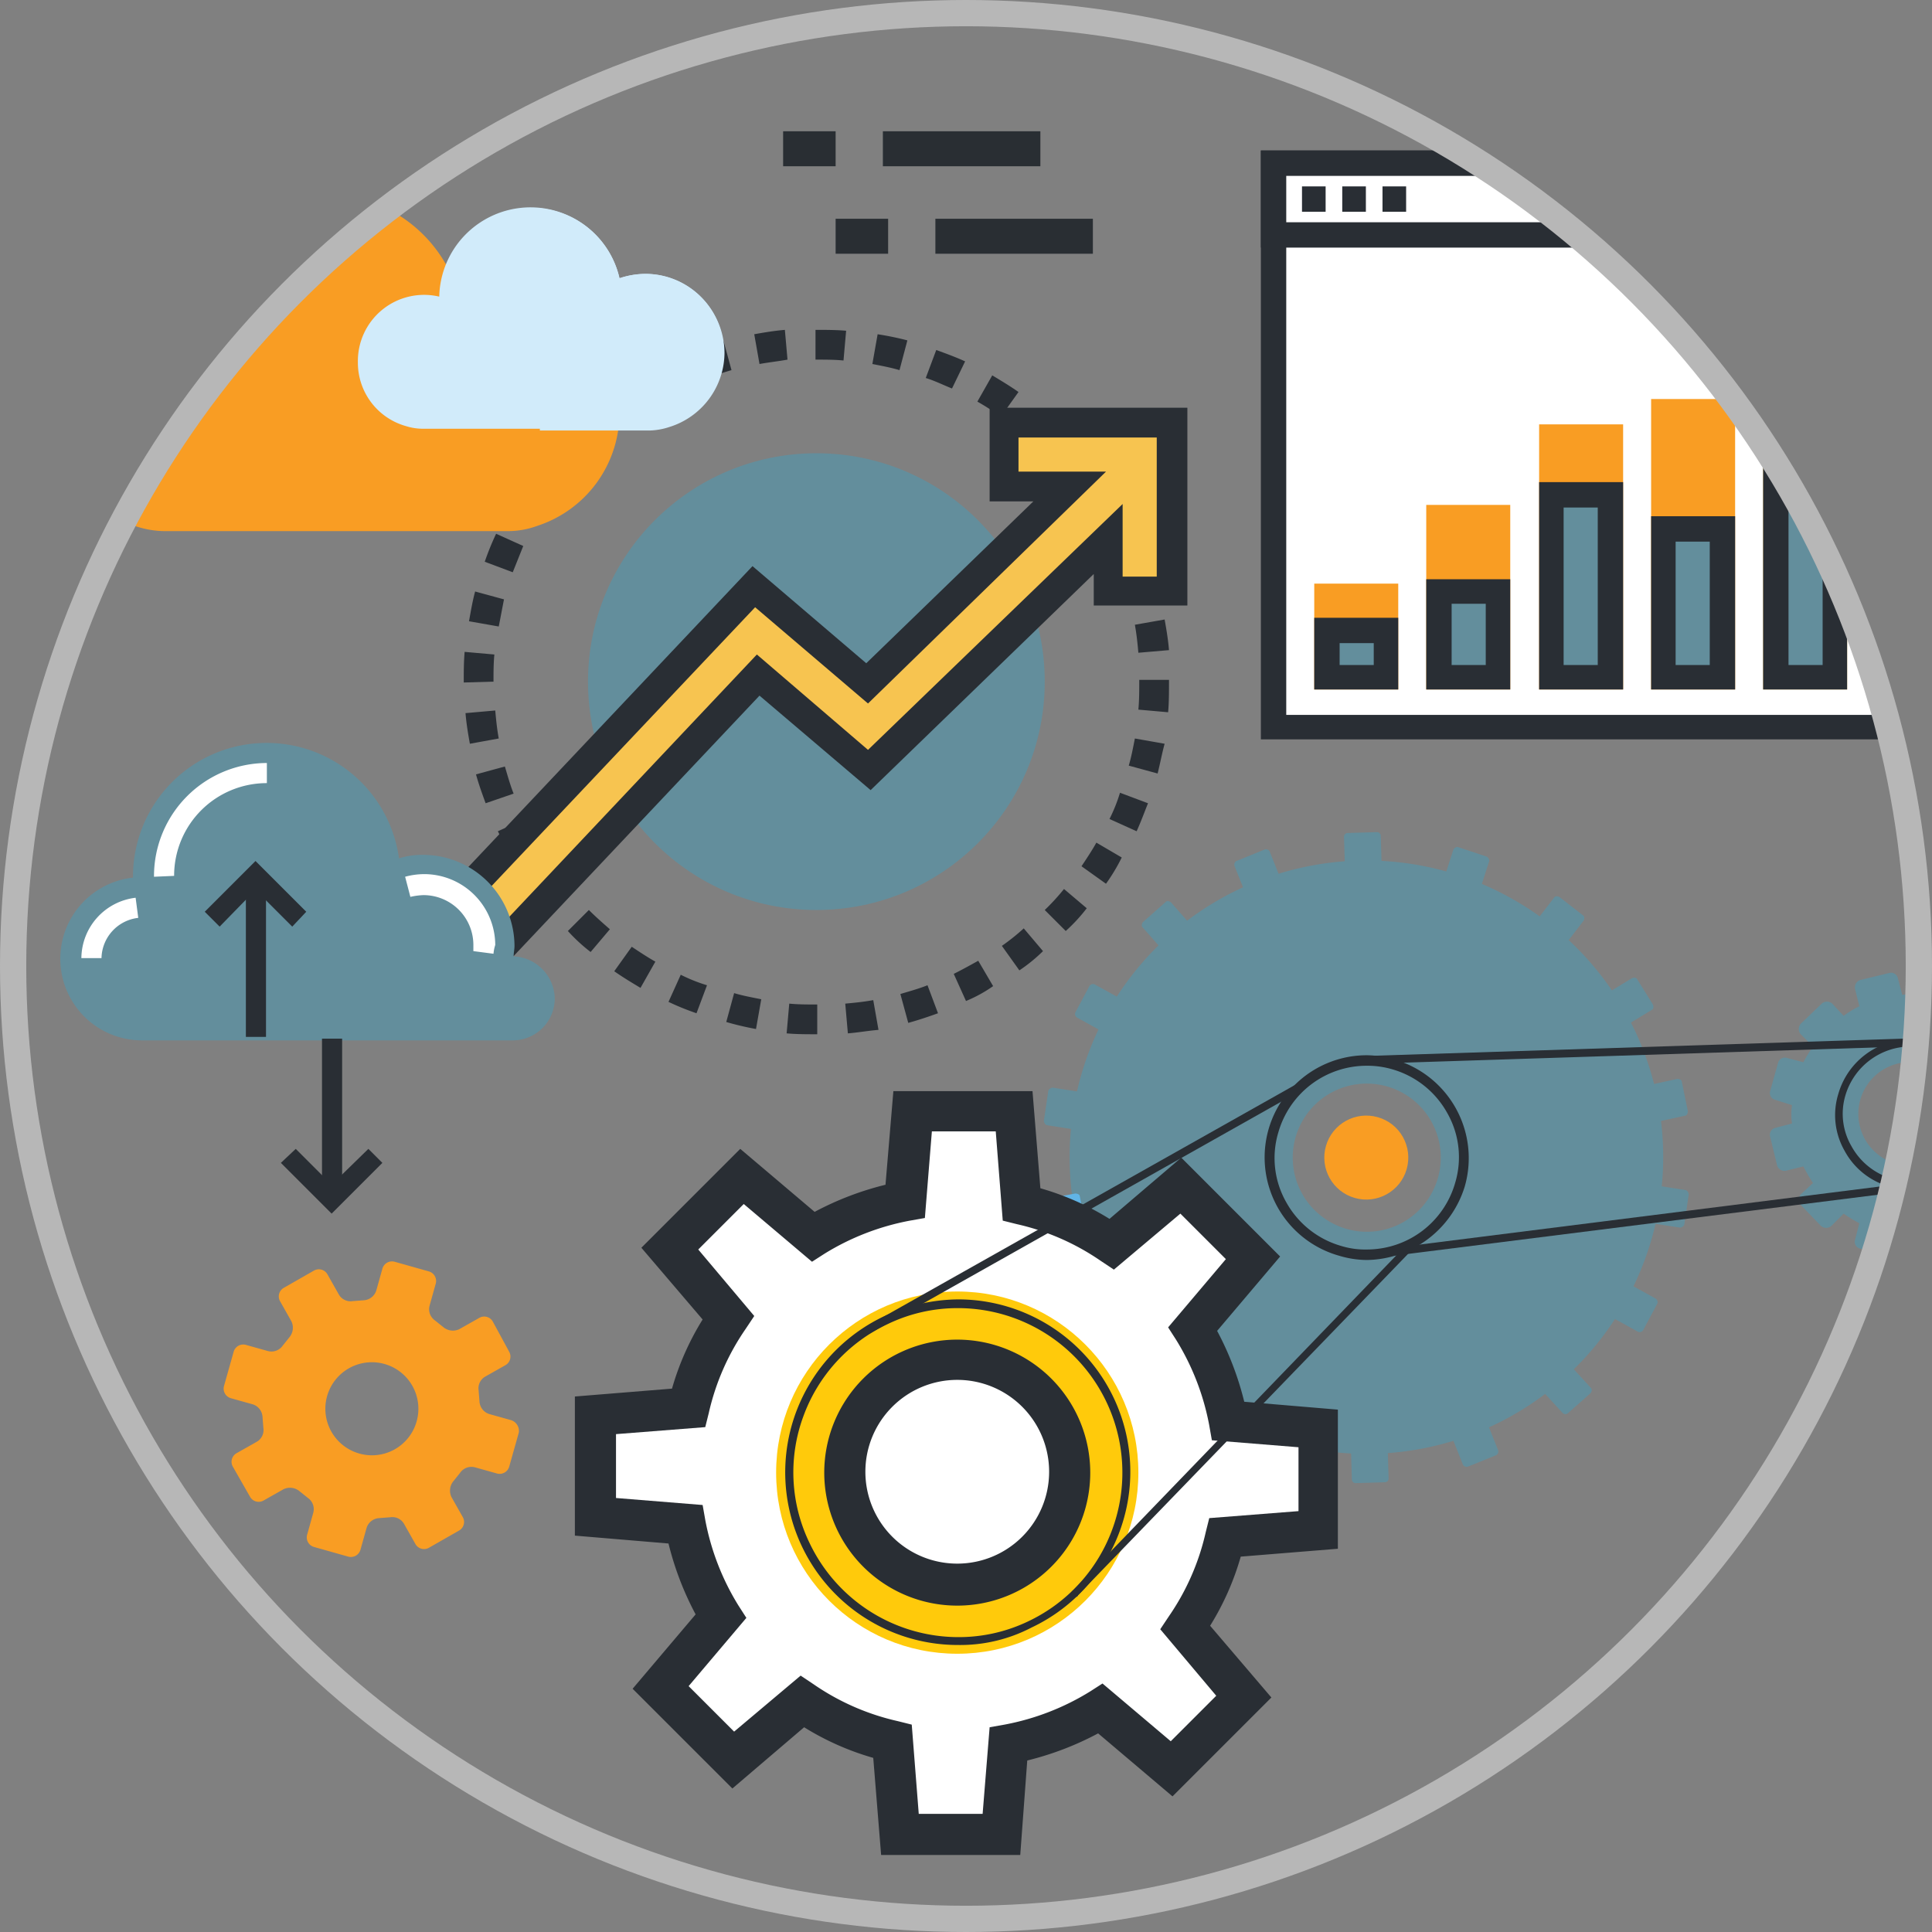 <svg xmlns="http://www.w3.org/2000/svg" xmlns:xlink="http://www.w3.org/1999/xlink" viewBox="993.5 1016.5 220.8 220.8">
  <rect x="993.5" y="1016.5" width="220.8" height="220.8" fill="#808080" stroke="none"/>
  <defs>
    <style>
      .cls-1 {
        clip-path: url(#clip-path);
      }

      .cls-2 {
        fill: #292e34;
      }

      .cls-3 {
        fill: #638e9c;
      }

      .cls-4 {
        fill: #f7c450;
      }

      .cls-5 {
        fill: #f99d23;
      }

      .cls-6 {
        fill: #d1ebfa;
      }

      .cls-7 {
        fill: #fff;
      }

      .cls-8 {
        fill: #61b4e5;
      }

      .cls-9 {
        fill: #ffca0b;
      }

      .cls-10 {
        fill: #292e33;
      }

      .cls-11 {
        fill: none;
        stroke: #b7b7b7;
        stroke-miterlimit: 10;
        stroke-width: 3px;
      }
    </style>
    <clipPath id="clip-path">
      <circle id="Ellipse_90" data-name="Ellipse 90" cx="108.9" cy="108.9" r="108.9" transform="translate(1.5 1.5)"/>
    </clipPath>
  </defs>
  <g id="Group_1388" data-name="Group 1388" transform="translate(993.5 1016.5)">
    <g id="Group_1387" data-name="Group 1387" class="cls-1">
      <g id="Group_1335" data-name="Group 1335">
        <g id="Group_1333" data-name="Group 1333">
          <path id="Path_640" data-name="Path 640" class="cls-2" d="M93.4,118.2h0c-1.2,0-2.4,0-3.5-.1l.3-3.4c1,.1,2.1.1,3.2.1Zm3.5-.1-.3-3.4c1.1-.1,2.1-.2,3.2-.4l.6,3.4C99.2,117.8,98.1,118,96.9,118.1Zm-10.5-.5a33.832,33.832,0,0,1-3.4-.8l.9-3.3c1,.3,2.1.5,3.1.7Zm17.4-.7-.9-3.3c1-.3,2.1-.6,3.1-1l1.2,3.2C106.1,116.2,104.9,116.6,103.8,116.9Zm-24.2-1.1a30.543,30.543,0,0,1-3.2-1.3l1.4-3.1a18.769,18.769,0,0,0,3,1.2Zm30.8-1.4-1.4-3.1c1-.5,1.9-1,2.8-1.5l1.7,2.9A15.875,15.875,0,0,1,110.4,114.4Zm-37.2-1.5c-1-.6-2-1.2-3-1.9l2-2.8c.9.6,1.8,1.2,2.7,1.7Zm43.3-2-2-2.8a24.335,24.335,0,0,0,2.5-2l2.2,2.6A18.567,18.567,0,0,1,116.5,110.9Zm-49-2.1a19.466,19.466,0,0,1-2.6-2.4l2.4-2.4c.8.8,1.6,1.5,2.4,2.2Zm54.3-2.4-2.4-2.4a25.034,25.034,0,0,0,2.2-2.4l2.6,2.2A19.467,19.467,0,0,1,121.8,106.4Zm-59.3-2.5a18.6,18.6,0,0,1-2.1-2.8l2.8-2a24.335,24.335,0,0,0,2,2.5Zm63.9-2.9-2.8-2c.6-.9,1.2-1.8,1.7-2.7l2.9,1.7A21.649,21.649,0,0,1,126.4,101ZM58.5,98.1c-.6-1-1.1-2.1-1.6-3.1L60,93.6c.5,1,1,1.9,1.5,2.8ZM129.9,95l-3.1-1.4a18.769,18.769,0,0,0,1.2-3l3.2,1.2C130.8,92.8,130.4,93.9,129.9,95ZM55.5,91.8c-.4-1.1-.8-2.2-1.1-3.3l3.3-.9c.3,1,.6,2.1,1,3.1Zm76.8-3.4-3.3-.9c.3-1,.5-2.1.7-3.1l3.4.6C132.8,86.1,132.6,87.2,132.3,88.4ZM53.7,85c-.2-1.1-.4-2.3-.5-3.5l3.4-.3c.1,1.1.2,2.1.4,3.2Zm79.8-3.6-3.4-.3c.1-1.1.1-2.1.1-3.2v-.2h3.4v.2C133.6,79.1,133.6,80.3,133.5,81.4ZM53,78v-.1c0-1.1,0-2.2.1-3.4l3.4.3c-.1,1-.1,2.1-.1,3.1Zm77.1-3.4c-.1-1.1-.2-2.1-.4-3.2l3.4-.6c.2,1.1.4,2.3.5,3.5ZM57,71.6,53.6,71c.2-1.1.4-2.3.7-3.4l3.3.9C57.4,69.5,57.2,70.6,57,71.6Zm71.9-3.4c-.3-1-.6-2.1-1-3.1l3.2-1.2c.4,1.1.8,2.2,1.1,3.3ZM58.6,65.4l-3.2-1.2A30.544,30.544,0,0,1,56.7,61l3.1,1.4Zm68.1-3.2c-.5-1-1-1.9-1.5-2.8l2.9-1.7c.6,1,1.1,2.1,1.6,3.1ZM61.3,59.6l-3-1.7c.6-1,1.2-2,1.9-3L63,56.8C62.5,57.7,61.9,58.6,61.3,59.6Zm62.2-2.9a24.334,24.334,0,0,0-2-2.5l2.6-2.2a18.6,18.6,0,0,1,2.1,2.8ZM65,54.3l-2.6-2.2a19.467,19.467,0,0,1,2.4-2.6l2.4,2.4C66.4,52.7,65.7,53.5,65,54.3Zm54.3-2.5c-.8-.8-1.6-1.5-2.4-2.2l2.2-2.6a19.466,19.466,0,0,1,2.6,2.4ZM69.6,49.7l-2.2-2.6A18.6,18.6,0,0,1,70.2,45l2,2.8A29.272,29.272,0,0,0,69.6,49.7Zm44.8-2.1c-.9-.6-1.8-1.2-2.7-1.7l1.7-3c1,.6,2,1.2,3,1.9ZM74.8,46l-1.7-2.9c1-.6,2.1-1.1,3.1-1.6l1.4,3.1C76.7,45,75.7,45.5,74.8,46Zm34-1.6c-1-.4-2-.9-3-1.2L107,40c1.1.4,2.2.8,3.3,1.3ZM80.6,43.3l-1.2-3.2c1.1-.4,2.2-.8,3.3-1.1l.9,3.3C82.6,42.6,81.6,42.9,80.6,43.3Zm22.2-1c-1-.3-2.1-.5-3.1-.7l.6-3.4a34.021,34.021,0,0,1,3.4.7Zm-16-.7-.6-3.4c1.1-.2,2.3-.4,3.5-.5l.3,3.4C88.9,41.3,87.9,41.4,86.8,41.6Zm9.6-.4c-1-.1-2.1-.1-3.1-.1h-.1V37.7h.1c1.1,0,2.3,0,3.4.1Z"/>
        </g>
        <circle id="Ellipse_86" data-name="Ellipse 86" class="cls-3" cx="26.1" cy="26.1" r="26.1" transform="translate(67.2 51.8)"/>
        <g id="Group_1334" data-name="Group 1334">
          <path id="Path_641" data-name="Path 641" class="cls-4" d="M114.8,48.3v7.3h7.5L99.1,78.1l-12.9-11L52.7,102.5l5.3,5L86.7,77.2,99.4,88l27.3-26.4v5.9H134V48.3Z"/>
          <path id="Path_642" data-name="Path 642" class="cls-2" d="M58.1,109.9l-7.8-7.4L86,64.7,99,75.8l19.1-18.5h-5V46.6h22.6V69.2H125V65.6L99.5,90.3,86.8,79.5Zm-3-7.5,2.8,2.7L86.5,74.8,99.2,85.7l29.1-28.1v8.3h3.9V50H116.4v3.9h10L99.2,80.4l-12.9-11Z"/>
        </g>
      </g>
      <g id="Group_1336" data-name="Group 1336">
        <path id="Path_643" data-name="Path 643" class="cls-5" d="M58.4,162.3l-2.5-.7a1.6,1.6,0,0,1-1.1-1.4l-.1-1.3a1.545,1.545,0,0,1,.8-1.6l2.3-1.3a1.129,1.129,0,0,0,.4-1.5L56.3,151a1.129,1.129,0,0,0-1.5-.4l-2.3,1.3a1.7,1.7,0,0,1-1.8-.2l-1-.8a1.568,1.568,0,0,1-.6-1.7l.7-2.5a1.138,1.138,0,0,0-.8-1.4l-3.9-1.1a1.138,1.138,0,0,0-1.4.8l-.7,2.5a1.6,1.6,0,0,1-1.4,1.1l-1.3.1a1.545,1.545,0,0,1-1.6-.8l-1.3-2.3a1.129,1.129,0,0,0-1.5-.4l-3.5,2a1.129,1.129,0,0,0-.4,1.5l1.3,2.3a1.7,1.7,0,0,1-.2,1.8l-.8,1a1.568,1.568,0,0,1-1.7.6l-2.5-.7a1.138,1.138,0,0,0-1.4.8l-1.1,3.9a1.138,1.138,0,0,0,.8,1.4l2.5.7a1.6,1.6,0,0,1,1.1,1.4l.1,1.3a1.545,1.545,0,0,1-.8,1.6L27,166.1a1.129,1.129,0,0,0-.4,1.5l2,3.5a1.129,1.129,0,0,0,1.5.4l2.3-1.3a1.7,1.7,0,0,1,1.8.2l1,.8a1.568,1.568,0,0,1,.6,1.7l-.7,2.5a1.138,1.138,0,0,0,.8,1.4l3.9,1.1a1.138,1.138,0,0,0,1.4-.8l.7-2.5a1.6,1.6,0,0,1,1.4-1.1l1.3-.1a1.545,1.545,0,0,1,1.6.8l1.3,2.3a1.129,1.129,0,0,0,1.5.4l3.5-2a1.129,1.129,0,0,0,.4-1.5l-1.3-2.3a1.7,1.7,0,0,1,.2-1.8l.8-1a1.568,1.568,0,0,1,1.7-.6l2.5.7a1.138,1.138,0,0,0,1.4-.8l1.1-3.9A1.3,1.3,0,0,0,58.4,162.3ZM41,166.1a5.316,5.316,0,1,1,6.6-3.6A5.3,5.3,0,0,1,41,166.1Z"/>
      </g>
      <g id="Group_1337" data-name="Group 1337">
        <path id="Path_644" data-name="Path 644" class="cls-5" d="M70.8,47.2A13.614,13.614,0,0,0,57.2,33.6a13.886,13.886,0,0,0-4.6.8,15.81,15.81,0,0,0-31.2,3.3,9.737,9.737,0,0,0-2.4-.2,11.588,11.588,0,0,0-3.3,22.7,10.588,10.588,0,0,0,3.1.5H58a9.737,9.737,0,0,0,3.4-.6A13.605,13.605,0,0,0,70.8,47.2Z"/>
        <path id="Path_645" data-name="Path 645" class="cls-6" d="M82.7,40.2a8.92,8.92,0,0,0-8.9-8.9,9.427,9.427,0,0,0-3,.5,10.433,10.433,0,0,0-20.6,2.1,7.568,7.568,0,0,0-9.3,7.5,7.53,7.53,0,0,0,5.5,7.3,6.448,6.448,0,0,0,2,.3H74.2a7.8,7.8,0,0,0,2.2-.4A8.612,8.612,0,0,0,82.7,40.2Z"/>
        <path id="Path_646" data-name="Path 646" class="cls-6" d="M73.8,31.3a9.427,9.427,0,0,0-3,.5,10.322,10.322,0,0,0-9.1-8V49.2H74.3a7.8,7.8,0,0,0,2.2-.4,8.943,8.943,0,0,0,6.3-8.5A9.092,9.092,0,0,0,73.8,31.3Z"/>
      </g>
      <g id="Group_1347" data-name="Group 1347">
        <path id="Path_647" data-name="Path 647" class="cls-3" d="M58.7,109.3c0-.4.1-.8.1-1.2A10.457,10.457,0,0,0,48.4,97.7a8.627,8.627,0,0,0-2.8.4,15.271,15.271,0,0,0-30.4,2.1v.1a9.328,9.328,0,0,0,1,18.6H58.6a4.8,4.8,0,0,0,4.8-4.8A4.918,4.918,0,0,0,58.7,109.3Z"/>
        <g id="Group_1338" data-name="Group 1338">
          <path id="Path_648" data-name="Path 648" class="cls-7" d="M56.4,109l-2.3-.3V108a5.7,5.7,0,0,0-5.7-5.7,7.719,7.719,0,0,0-1.5.2l-.6-2.3a8.329,8.329,0,0,1,2.2-.3,8.13,8.13,0,0,1,8.1,8.1A4.4,4.4,0,0,0,56.4,109Z"/>
        </g>
        <g id="Group_1339" data-name="Group 1339">
          <path id="Path_649" data-name="Path 649" class="cls-7" d="M17.6,100.2v-.1A12.931,12.931,0,0,1,30.5,87.2v2.3A10.585,10.585,0,0,0,19.9,100v.1Z"/>
        </g>
        <g id="Group_1340" data-name="Group 1340">
          <path id="Path_650" data-name="Path 650" class="cls-7" d="M11.6,109.5H9.3a7.012,7.012,0,0,1,6.2-6.9l.3,2.3A4.728,4.728,0,0,0,11.6,109.5Z"/>
        </g>
        <g id="Group_1343" data-name="Group 1343">
          <g id="Group_1341" data-name="Group 1341">
            <path id="Path_651" data-name="Path 651" class="cls-2" d="M33.4,105.9l-4.2-4.2-4.1,4.2-1.7-1.7,5.8-5.8,5.8,5.8Z"/>
          </g>
          <g id="Group_1342" data-name="Group 1342">
            <rect id="Rectangle_803" data-name="Rectangle 803" class="cls-2" width="2.3" height="18" transform="translate(28.1 100.5)"/>
          </g>
        </g>
        <g id="Group_1346" data-name="Group 1346">
          <g id="Group_1344" data-name="Group 1344">
            <path id="Path_652" data-name="Path 652" class="cls-2" d="M37.9,138.7l-5.8-5.8,1.7-1.6,4.1,4.1,4.2-4.1,1.6,1.6Z"/>
          </g>
          <g id="Group_1345" data-name="Group 1345">
            <rect id="Rectangle_804" data-name="Rectangle 804" class="cls-2" width="2.3" height="18" transform="translate(36.8 118.7)"/>
          </g>
        </g>
      </g>
      <g id="Group_1361" data-name="Group 1361">
        <g id="Group_1354" data-name="Group 1354">
          <path id="Path_653" data-name="Path 653" class="cls-3" d="M172.6,102.6a33.908,33.908,0,1,0,13.2,46.1A33.846,33.846,0,0,0,172.6,102.6Zm-20.5,37.1a8.46,8.46,0,1,1,11.5-3.3A8.423,8.423,0,0,1,152.1,139.7Z"/>
          <g id="Group_1348" data-name="Group 1348">
            <path id="Path_654" data-name="Path 654" class="cls-3" d="M179,107.8c-.1.2-.4.2-.6.1l-2.7-2.1c-.2-.1-.2-.4-.1-.6l2-2.6c.1-.2.4-.2.6-.1l2.7,2.1c.2.1.2.4.1.6Z"/>
            <path id="Path_655" data-name="Path 655" class="cls-3" d="M169.2,101.5a.55.55,0,0,1-.5.3l-3.3-1.1a.55.55,0,0,1-.3-.5l1-3.1a.55.55,0,0,1,.5-.3l3.3,1.1a.55.55,0,0,1,.3.5Z"/>
            <path id="Path_656" data-name="Path 656" class="cls-3" d="M157.9,98.8a.43.43,0,0,1-.4.4l-3.4.1a.43.43,0,0,1-.4-.4l-.1-3.3a.43.43,0,0,1,.4-.4l3.4-.1a.43.43,0,0,1,.4.4Z"/>
            <path id="Path_657" data-name="Path 657" class="cls-3" d="M146.3,100.3a.481.481,0,0,1-.2.6l-3.2,1.3a.481.481,0,0,1-.6-.2l-1.2-3a.481.481,0,0,1,.2-.6l3.2-1.3a.481.481,0,0,1,.6.2Z"/>
            <path id="Path_658" data-name="Path 658" class="cls-3" d="M136,105.6a.452.452,0,0,1,0,.6l-2.6,2.3c-.2.2-.4.1-.6,0l-2.2-2.5c-.2-.2-.1-.4,0-.6l2.6-2.3c.2-.2.4-.1.6,0Z"/>
            <path id="Path_659" data-name="Path 659" class="cls-3" d="M128,114.1a.481.481,0,0,1,.2.6l-1.6,3a.481.481,0,0,1-.6.2l-2.9-1.6a.481.481,0,0,1-.2-.6l1.6-3a.481.481,0,0,1,.6-.2Z"/>
            <path id="Path_660" data-name="Path 660" class="cls-3" d="M123.5,124.8c.2,0,.4.3.4.5l-.5,3.4c0,.2-.3.4-.5.4l-3.2-.5c-.2,0-.4-.3-.4-.5l.5-3.4c0-.2.3-.4.5-.4Z"/>
            <path id="Path_661" data-name="Path 661" class="cls-8" d="M122.9,136.4c.2,0,.5.1.5.3l.7,3.4c0,.2-.1.5-.3.5l-3.2.6c-.2,0-.5-.1-.5-.3l-.7-3.4c0-.2.1-.5.3-.5Z"/>
            <path id="Path_662" data-name="Path 662" class="cls-8" d="M126.3,147.6c.2-.1.5-.1.6.1l1.8,2.9c.1.2.1.5-.1.6l-2.8,1.7c-.2.1-.5.1-.6-.1l-1.8-2.9c-.1-.2-.1-.5.1-.6Z"/>
            <path id="Path_663" data-name="Path 663" class="cls-8" d="M133.3,156.9c.1-.2.4-.2.6-.1l2.7,2.1c.2.1.2.4.1.6l-2,2.6c-.1.2-.4.2-.6.1l-2.7-2.1c-.2-.1-.2-.4-.1-.6Z"/>
            <path id="Path_664" data-name="Path 664" class="cls-8" d="M143.1,163.2a.55.55,0,0,1,.5-.3l3.3,1.1a.55.55,0,0,1,.3.5l-1,3.1a.55.55,0,0,1-.5.3l-3.3-1.1a.55.55,0,0,1-.3-.5Z"/>
            <path id="Path_665" data-name="Path 665" class="cls-3" d="M154.4,165.8a.43.43,0,0,1,.4-.4l3.4-.1a.43.43,0,0,1,.4.4l.1,3.3a.43.43,0,0,1-.4.4l-3.4.1a.43.43,0,0,1-.4-.4Z"/>
            <path id="Path_666" data-name="Path 666" class="cls-3" d="M166,164.4a.481.481,0,0,1,.2-.6l3.2-1.3a.481.481,0,0,1,.6.2l1.2,3a.481.481,0,0,1-.2.6l-3.2,1.3a.481.481,0,0,1-.6-.2Z"/>
            <path id="Path_667" data-name="Path 667" class="cls-3" d="M176.4,159.1c-.2-.2-.1-.4,0-.6l2.6-2.3a.452.452,0,0,1,.6,0l2.2,2.4c.2.2.1.4,0,.6l-2.6,2.3a.452.452,0,0,1-.6,0Z"/>
            <path id="Path_668" data-name="Path 668" class="cls-3" d="M184.3,150.6a.481.481,0,0,1-.2-.6l1.6-3a.481.481,0,0,1,.6-.2l2.9,1.6a.481.481,0,0,1,.2.6l-1.6,3a.481.481,0,0,1-.6.2Z"/>
            <path id="Path_669" data-name="Path 669" class="cls-3" d="M188.8,139.8c-.2,0-.4-.3-.4-.5l.5-3.4c0-.2.3-.4.5-.4l3.2.5c.2,0,.4.3.4.5l-.5,3.4c0,.2-.3.4-.5.4Z"/>
            <path id="Path_670" data-name="Path 670" class="cls-3" d="M189.4,128.2c-.2,0-.5-.1-.5-.3l-.7-3.4c0-.2.1-.5.3-.5l3.2-.7c.2,0,.5.1.5.3l.7,3.4c0,.2-.1.5-.3.5Z"/>
            <path id="Path_671" data-name="Path 671" class="cls-3" d="M186,117.1c-.2.1-.5.1-.6-.1l-1.8-2.9c-.1-.2-.1-.5.1-.6l2.8-1.7c.2-.1.5-.1.6.1l1.8,2.9c.1.2.1.5-.1.6Z"/>
          </g>
          <g id="Group_1349" data-name="Group 1349">
            <path id="Path_672" data-name="Path 672" class="cls-3" d="M234,129l-1.9-.6a7.387,7.387,0,0,0,0-2.1l1.9-.5a.8.8,0,0,0,.6-1l-.8-3.3a.8.8,0,0,0-1-.6l-2,.5a10.814,10.814,0,0,0-1.1-1.8l1.4-1.3a.912.912,0,0,0,0-1.2l-2.3-2.4a.912.912,0,0,0-1.2,0l-1.4,1.4a17.393,17.393,0,0,0-1.8-1.1l.5-1.9a.8.8,0,0,0-.6-1l-3.2-.9a.8.8,0,0,0-1,.6l-.6,1.9a7.388,7.388,0,0,0-2.1,0l-.5-1.9a.8.8,0,0,0-1-.6l-3.3.8a.887.887,0,0,0-.6,1l.5,2a10.814,10.814,0,0,0-1.8,1.1l-1.3-1.4a.912.912,0,0,0-1.2,0l-2.4,2.3a.912.912,0,0,0,0,1.2l1.4,1.4a17.4,17.4,0,0,0-1.1,1.8l-1.9-.5a.8.8,0,0,0-1,.6l-.9,3.2a.8.8,0,0,0,.6,1l1.9.6a7.387,7.387,0,0,0,0,2.1l-1.9.5a.8.8,0,0,0-.6,1l.8,3.3a.887.887,0,0,0,1,.6l2-.5a18.573,18.573,0,0,0,1.1,1.9l-1.4,1.3a.912.912,0,0,0,0,1.2l2.3,2.4a.912.912,0,0,0,1.2,0l1.4-1.4a17.4,17.4,0,0,0,1.8,1.1l-.5,1.9a.8.8,0,0,0,.6,1l3.2.9a.8.8,0,0,0,1-.6l.6-1.9a7.387,7.387,0,0,0,2.1,0l.5,1.9a.8.8,0,0,0,1,.6l3.3-.8a.887.887,0,0,0,.6-1l-.5-2a18.573,18.573,0,0,0,1.9-1.1l1.3,1.4a.912.912,0,0,0,1.2,0l2.4-2.3a.912.912,0,0,0,0-1.2l-1.4-1.4a17.4,17.4,0,0,0,1.1-1.8l1.9.5a.8.8,0,0,0,1-.6l.9-3.2A1.126,1.126,0,0,0,234,129Zm-17.3,4a5.92,5.92,0,1,1,7.3-4.1A5.9,5.9,0,0,1,216.7,133Z"/>
          </g>
          <circle id="Ellipse_87" data-name="Ellipse 87" class="cls-5" cx="4.8" cy="4.8" r="4.8" transform="matrix(0.276, -0.961, 0.961, 0.276, 150.211, 135.583)"/>
          <g id="Group_1350" data-name="Group 1350">
            <path id="Path_673" data-name="Path 673" class="cls-2" d="M155.7,121.6a.664.664,0,0,1-.5-.4c0-.2.2-.5.4-.5l62-2c.2,0,.5.2.5.4a.458.458,0,0,1-.4.5l-62,2Z"/>
          </g>
          <g id="Group_1351" data-name="Group 1351">
            <path id="Path_674" data-name="Path 674" class="cls-2" d="M156.2,143.9a.43.43,0,0,1-.4-.4c0-.2.1-.5.4-.5l63.4-8c.3,0,.5.1.5.4,0,.2-.1.5-.4.5l-63.5,8Z"/>
          </g>
          <g id="Group_1352" data-name="Group 1352">
            <path id="Path_675" data-name="Path 675" class="cls-2" d="M156.2,144a11.27,11.27,0,0,1-3.2-.5,11.674,11.674,0,0,1,3.2-22.9,11.27,11.27,0,0,1,3.2.5,11.724,11.724,0,0,1,8,14.5,11.886,11.886,0,0,1-11.2,8.4Zm0-22.2a10.5,10.5,0,0,0-10.1,7.6,10.2,10.2,0,0,0,.9,8,10.479,10.479,0,0,0,6.3,5,9.246,9.246,0,0,0,2.9.4,10.5,10.5,0,0,0,10.1-7.6,10.2,10.2,0,0,0-.9-8,10.479,10.479,0,0,0-6.3-5,10.116,10.116,0,0,0-2.9-.4Z"/>
          </g>
          <g id="Group_1353" data-name="Group 1353">
            <path id="Path_676" data-name="Path 676" class="cls-2" d="M218.3,135.9a9.863,9.863,0,0,1-2.4-.3,8.351,8.351,0,0,1-5.1-4.1,8.206,8.206,0,0,1-.7-6.5,8.581,8.581,0,0,1,8.3-6.2,9.862,9.862,0,0,1,2.4.3,8.568,8.568,0,0,1,5.9,10.6,8.791,8.791,0,0,1-8.4,6.2Zm0-16.3a7.8,7.8,0,0,0-7.4,5.6,7.358,7.358,0,0,0,.7,5.8,7.731,7.731,0,0,0,4.6,3.7,7.613,7.613,0,0,0,2.1.3,7.8,7.8,0,0,0,7.4-5.6,7.662,7.662,0,0,0-5.3-9.5,7.107,7.107,0,0,0-2.1-.3Z"/>
          </g>
        </g>
        <g id="Group_1355" data-name="Group 1355">
          <path id="Path_677" data-name="Path 677" class="cls-7" d="M150.7,174.8V163.2l-10.3-.9a29.17,29.17,0,0,0-4.1-10.5l6.9-8.1-8.2-8.2-7.9,6.7a31.9,31.9,0,0,0-10.3-4.6l-.9-10.6H104.3l-.9,10.3a29.17,29.17,0,0,0-10.5,4.1l-8.1-6.9-8.2,8.2,6.7,7.9a31.9,31.9,0,0,0-4.6,10.3l-10.7.8v11.6l10.3.9a29.17,29.17,0,0,0,4.1,10.5l-6.9,8.1,8.2,8.2,7.9-6.7a31.9,31.9,0,0,0,10.3,4.6l.9,10.6h11.6l.9-10.3a29.17,29.17,0,0,0,10.5-4.1L134,202l8.2-8.2-6.7-7.9a31.9,31.9,0,0,0,4.6-10.3Z"/>
          <path id="Path_678" data-name="Path 678" class="cls-2" d="M116.6,212H100.7l-.9-11.1a31.179,31.179,0,0,1-7.9-3.5l-8.2,7L72.3,193l7.2-8.5a34.707,34.707,0,0,1-3.1-8.1l-10.7-.9V159.6l11.1-.9a31.178,31.178,0,0,1,3.5-7.9l-7-8.2,11.3-11.3,8.5,7.2a34.708,34.708,0,0,1,8.1-3.1l.9-10.7H118l.9,11.1a31.179,31.179,0,0,1,7.9,3.5l8.2-7,11.3,11.3-7.2,8.5a34.708,34.708,0,0,1,3.1,8.1l10.7.9V177l-11.1.9a31.178,31.178,0,0,1-3.5,7.9l7,8.2L134,205.3l-8.5-7.2a34.708,34.708,0,0,1-8.1,3.1ZM105,207.3h7.3l.8-9.9,1.7-.3a28.58,28.58,0,0,0,9.8-3.8l1.4-.9,7.8,6.6,5.2-5.2-6.4-7.6,1-1.5a27.566,27.566,0,0,0,4.2-9.6l.4-1.6,10.2-.8v-7.3l-9.9-.8-.3-1.7a28.58,28.58,0,0,0-3.8-9.8l-.9-1.4,6.6-7.8-5.2-5.2-7.6,6.4-1.5-1a27.567,27.567,0,0,0-9.6-4.2l-1.6-.4-.8-10.2h-7.3l-.8,9.9-1.7.3a28.58,28.58,0,0,0-9.8,3.8l-1.4.9L85,137.6l-5.2,5.2,6.4,7.6-1,1.5a27.566,27.566,0,0,0-4.2,9.6l-.4,1.6-10.2.8v7.3l9.9.8.3,1.7a28.58,28.58,0,0,0,3.8,9.8l.9,1.4-6.6,7.8,5.2,5.2,7.6-6.4,1.5,1a27.567,27.567,0,0,0,9.6,4.2l1.6.4Z"/>
        </g>
        <circle id="Ellipse_88" data-name="Ellipse 88" class="cls-9" cx="20.7" cy="20.7" r="20.7" transform="translate(88.7 147.6)"/>
        <g id="Group_1356" data-name="Group 1356">
          <circle id="Ellipse_89" data-name="Ellipse 89" class="cls-7" cx="12.9" cy="12.9" r="12.9" transform="translate(96.5 155.4)"/>
          <path id="Path_679" data-name="Path 679" class="cls-2" d="M109.4,183.5a15.2,15.2,0,1,1,15.2-15.2A15.193,15.193,0,0,1,109.4,183.5Zm0-25.8a10.5,10.5,0,1,0,10.5,10.5A10.5,10.5,0,0,0,109.4,157.7Z"/>
        </g>
        <g id="Group_1360" data-name="Group 1360">
          <g id="Group_1357" data-name="Group 1357">
            <path id="Path_680" data-name="Path 680" class="cls-2" d="M109.5,188a19.732,19.732,0,0,1-8.4-37.6,20.583,20.583,0,0,1,8.4-1.9,19.694,19.694,0,0,1,8.4,37.5,17.631,17.631,0,0,1-8.4,2Zm0-38.5a18.357,18.357,0,0,0-8,1.8,18.727,18.727,0,0,0-9.7,10.6,18.5,18.5,0,0,0,.7,14.4,18.86,18.86,0,0,0,17,10.8,18.357,18.357,0,0,0,8-1.8,18.8,18.8,0,0,0-8-35.8Z"/>
          </g>
          <g id="Group_1358" data-name="Group 1358">
            <path id="Path_681" data-name="Path 681" class="cls-2" d="M99.2,152.4a.52.52,0,0,1-.4-.2.481.481,0,0,1,.2-.6l49.7-28a.447.447,0,1,1,.4.8l-49.7,28Z"/>
          </g>
          <g id="Group_1359" data-name="Group 1359">
            <path id="Path_682" data-name="Path 682" class="cls-2" d="M122.9,182.5a.367.367,0,0,1-.3-.1c-.2-.2-.2-.5,0-.6L161,142c.2-.2.5-.2.6,0,.2.2.2.5,0,.6l-38.4,39.7c0,.1-.1.2-.3.2Z"/>
          </g>
        </g>
      </g>
      <g id="Group_1380" data-name="Group 1380">
        <g id="Group_1368" data-name="Group 1368">
          <g id="Group_1367" data-name="Group 1367">
            <g id="Group_1362" data-name="Group 1362">
              <rect id="Rectangle_805" data-name="Rectangle 805" class="cls-7" width="70.2" height="64.5" transform="translate(145.6 18.7)"/>
              <path id="Path_683" data-name="Path 683" class="cls-2" d="M217.2,84.5H144.1V17.2h73.1V84.5ZM147,81.7h67.4V20.1H147Z"/>
            </g>
            <g id="Group_1363" data-name="Group 1363">
              <rect id="Rectangle_806" data-name="Rectangle 806" class="cls-7" width="70.2" height="8.2" transform="translate(145.6 18.7)"/>
              <path id="Path_684" data-name="Path 684" class="cls-2" d="M217.2,28.3H144.1V17.2h73.1V28.3ZM147,25.4h67.4V20.1H147Z"/>
            </g>
            <g id="Group_1364" data-name="Group 1364">
              <line id="Line_219" data-name="Line 219" class="cls-7" x2="2.6" transform="translate(148.8 22.7)"/>
              <rect id="Rectangle_807" data-name="Rectangle 807" class="cls-2" width="2.7" height="2.9" transform="translate(148.8 21.3)"/>
            </g>
            <g id="Group_1365" data-name="Group 1365">
              <line id="Line_220" data-name="Line 220" class="cls-7" x2="2.6" transform="translate(153.4 22.7)"/>
              <rect id="Rectangle_808" data-name="Rectangle 808" class="cls-2" width="2.7" height="2.9" transform="translate(153.4 21.3)"/>
            </g>
            <g id="Group_1366" data-name="Group 1366">
              <line id="Line_221" data-name="Line 221" class="cls-7" x2="2.7" transform="translate(158 22.7)"/>
              <rect id="Rectangle_809" data-name="Rectangle 809" class="cls-2" width="2.7" height="2.9" transform="translate(158 21.3)"/>
            </g>
          </g>
        </g>
        <g id="Group_1379" data-name="Group 1379">
          <g id="Group_1369" data-name="Group 1369">
            <rect id="Rectangle_810" data-name="Rectangle 810" class="cls-5" width="6.7" height="9.3" transform="translate(151.7 68.1)"/>
            <path id="Path_685" data-name="Path 685" class="cls-5" d="M159.8,78.8h-9.6V66.7h9.6ZM153.1,76H157V69.5h-3.9Z"/>
          </g>
          <g id="Group_1370" data-name="Group 1370">
            <rect id="Rectangle_811" data-name="Rectangle 811" class="cls-3" width="6.7" height="5.4" transform="translate(151.7 72)"/>
            <path id="Path_686" data-name="Path 686" class="cls-2" d="M159.8,78.8h-9.6V70.6h9.6ZM153.1,76H157V73.5h-3.9Z"/>
          </g>
          <g id="Group_1371" data-name="Group 1371">
            <rect id="Rectangle_812" data-name="Rectangle 812" class="cls-5" width="6.7" height="18.2" transform="translate(164.5 59.2)"/>
            <path id="Path_687" data-name="Path 687" class="cls-5" d="M172.6,78.8H163V57.7h9.6ZM165.9,76h3.9V60.6h-3.9Z"/>
          </g>
          <g id="Group_1372" data-name="Group 1372">
            <rect id="Rectangle_813" data-name="Rectangle 813" class="cls-3" width="6.7" height="9.8" transform="translate(164.5 67.6)"/>
            <path id="Path_688" data-name="Path 688" class="cls-2" d="M172.6,78.8H163V66.2h9.6ZM165.9,76h3.9V69h-3.9Z"/>
          </g>
          <g id="Group_1373" data-name="Group 1373">
            <rect id="Rectangle_814" data-name="Rectangle 814" class="cls-5" width="6.7" height="27.5" transform="translate(177.3 49.9)"/>
            <path id="Path_689" data-name="Path 689" class="cls-5" d="M185.5,78.8h-9.6V48.5h9.6ZM178.7,76h3.9V51.3h-3.9Z"/>
          </g>
          <g id="Group_1374" data-name="Group 1374">
            <rect id="Rectangle_815" data-name="Rectangle 815" class="cls-3" width="6.7" height="20.9" transform="translate(177.3 56.6)"/>
            <path id="Path_690" data-name="Path 690" class="cls-2" d="M185.5,78.8h-9.6V55.1h9.6ZM178.7,76h3.9V58h-3.9Z"/>
          </g>
          <g id="Group_1375" data-name="Group 1375">
            <rect id="Rectangle_816" data-name="Rectangle 816" class="cls-5" width="6.7" height="30.4" transform="translate(190.1 47)"/>
            <path id="Path_691" data-name="Path 691" class="cls-5" d="M198.3,78.8h-9.6V45.6h9.6ZM191.5,76h3.9V48.5h-3.9Z"/>
          </g>
          <g id="Group_1376" data-name="Group 1376">
            <rect id="Rectangle_817" data-name="Rectangle 817" class="cls-3" width="6.7" height="16.9" transform="translate(190.1 60.5)"/>
            <path id="Path_692" data-name="Path 692" class="cls-2" d="M198.3,78.8h-9.6V59h9.6ZM191.5,76h3.9V61.9h-3.9Z"/>
          </g>
          <g id="Group_1377" data-name="Group 1377">
            <rect id="Rectangle_818" data-name="Rectangle 818" class="cls-4" width="6.7" height="40.2" transform="translate(202.9 37.2)"/>
            <path id="Path_693" data-name="Path 693" class="cls-4" d="M211.1,78.8h-9.6v-43h9.6ZM204.4,76h3.9V38.6h-3.9Z"/>
          </g>
          <g id="Group_1378" data-name="Group 1378">
            <rect id="Rectangle_819" data-name="Rectangle 819" class="cls-3" width="6.7" height="34.6" transform="translate(202.9 42.8)"/>
            <path id="Path_694" data-name="Path 694" class="cls-2" d="M211.1,78.8h-9.6V41.3h9.6ZM204.4,76h3.9V44.2h-3.9Z"/>
          </g>
        </g>
      </g>
      <g id="Group_1383" data-name="Group 1383">
        <g id="Group_1381" data-name="Group 1381">
          <line id="Line_222" data-name="Line 222" class="cls-7" x2="18.1" transform="translate(106.9 27)"/>
          <rect id="Rectangle_820" data-name="Rectangle 820" class="cls-10" width="18" height="4" transform="translate(106.9 25)"/>
        </g>
        <g id="Group_1382" data-name="Group 1382">
          <line id="Line_223" data-name="Line 223" class="cls-7" x2="6" transform="translate(95.5 27)"/>
          <rect id="Rectangle_821" data-name="Rectangle 821" class="cls-10" width="6" height="4" transform="translate(95.5 25)"/>
        </g>
      </g>
      <g id="Group_1386" data-name="Group 1386">
        <g id="Group_1384" data-name="Group 1384">
          <line id="Line_224" data-name="Line 224" class="cls-7" x2="18.1" transform="translate(100.9 17)"/>
          <rect id="Rectangle_822" data-name="Rectangle 822" class="cls-10" width="18" height="4" transform="translate(100.9 15)"/>
        </g>
        <g id="Group_1385" data-name="Group 1385">
          <line id="Line_225" data-name="Line 225" class="cls-7" x2="6" transform="translate(89.5 17)"/>
          <rect id="Rectangle_823" data-name="Rectangle 823" class="cls-10" width="6" height="4" transform="translate(89.5 15)"/>
        </g>
      </g>
    </g>
    <circle id="Ellipse_91" data-name="Ellipse 91" class="cls-11" cx="108.9" cy="108.9" r="108.9" transform="translate(1.5 1.5)"/>
  </g>
</svg>
